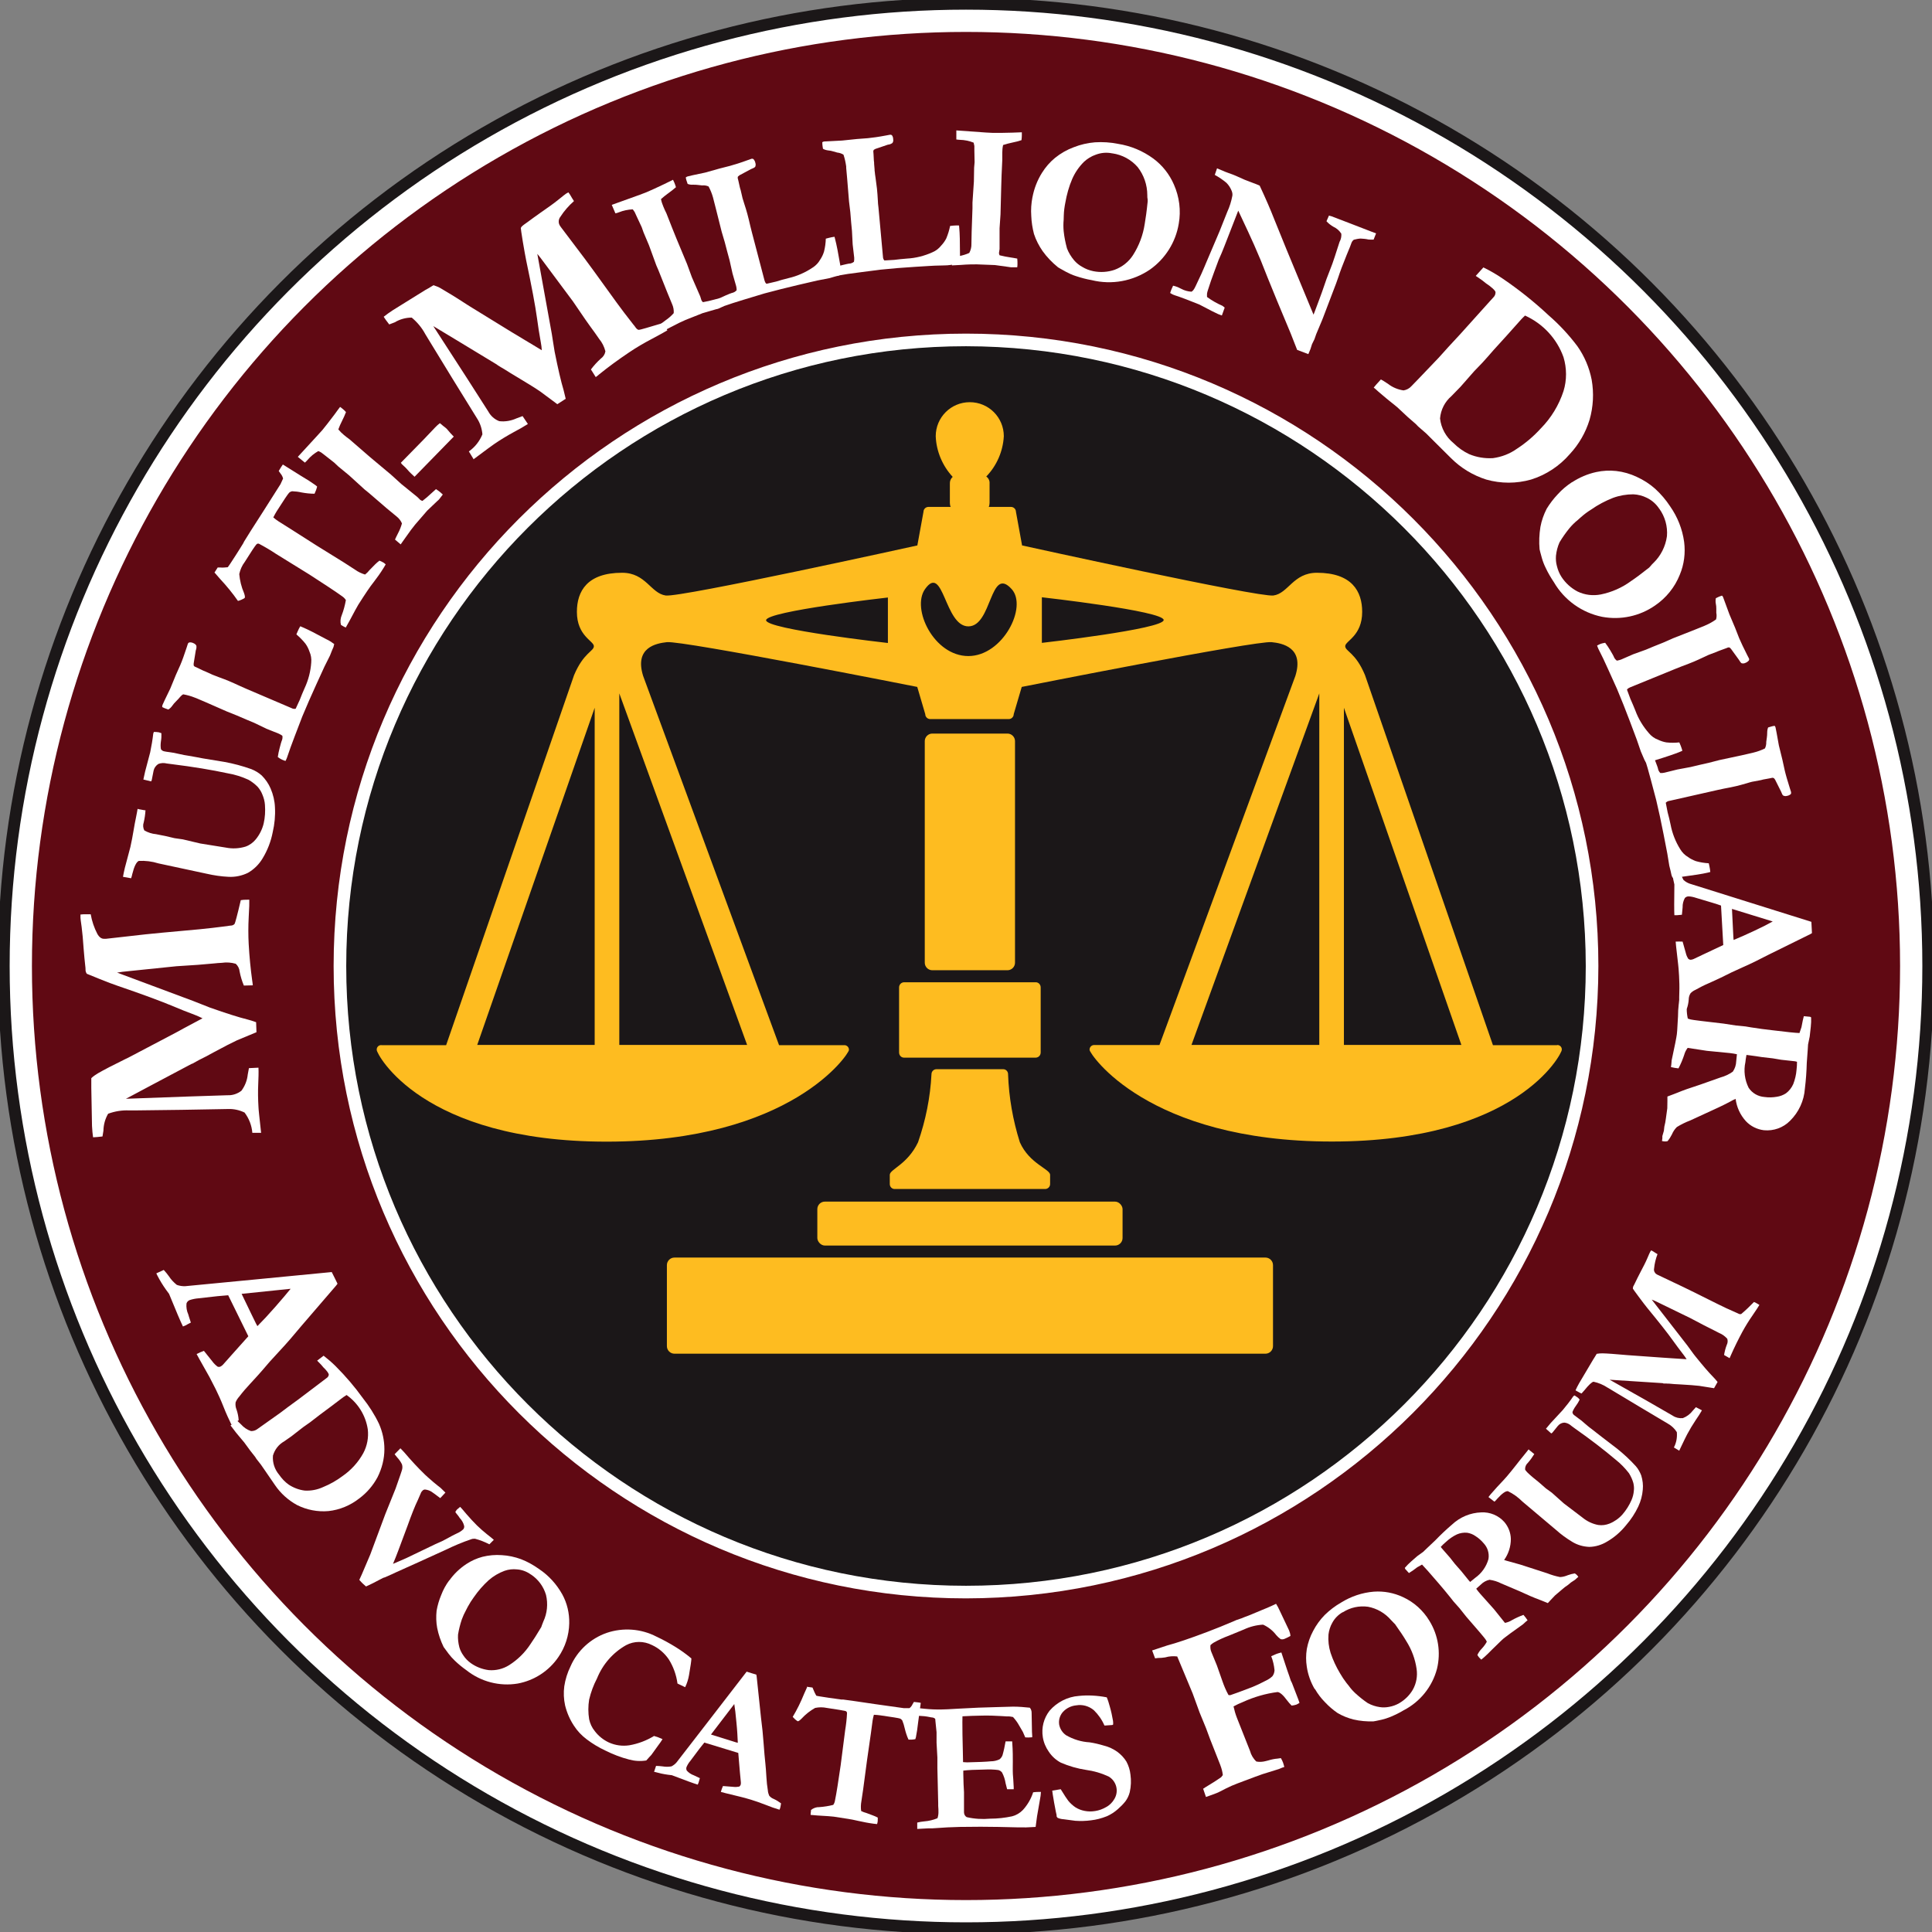 <?xml version="1.0" encoding="UTF-8"?>
<svg id="Layer_1" data-name="Layer 1" xmlns="http://www.w3.org/2000/svg" width="164" height="164" xmlns:xlink="http://www.w3.org/1999/xlink" viewBox="0 0 164 164">
  <rect x="0" y="0" width="164" height="164" fill="#808080" stroke="none"/>
  <defs>
    <clipPath id="clippath">
      <rect width="164" height="164" fill="none"/>
    </clipPath>
  </defs>
  <g clip-path="url(#clippath)">
    <g id="Group_1490-2" data-name="Group 1490-2">
      <path id="Path_862" data-name="Path 862" d="M163.68,82c0,45.11-36.57,81.68-81.68,81.68S.32,127.11.32,82,36.89.32,82,.32c45.11,0,81.68,36.57,81.68,81.68h0" fill="#fff"/>
      <circle id="Ellipse_57" data-name="Ellipse 57" cx="82" cy="82" r="81.68" fill="none" stroke="#1b1718"/>
      <path id="Path_863" data-name="Path 863" d="M160.79,82c0,43.51-35.27,78.79-78.79,78.79-43.51,0-78.79-35.27-78.79-78.79S38.49,3.21,82,3.21c0,0,0,0,0,0,43.51,0,78.79,35.27,78.79,78.79" fill="#600913"/>
      <circle id="Ellipse_58" data-name="Ellipse 58" cx="82" cy="82" r="78.79" fill="none" stroke="#600913" stroke-miterlimit="4" stroke-width="1"/>
      <path id="Path_864" data-name="Path 864" d="M135.14,82c0,29.35-23.79,53.14-53.14,53.14s-53.14-23.79-53.14-53.14c0-29.35,23.79-53.14,53.14-53.14h0c29.35,0,53.14,23.79,53.14,53.14" fill="#1b1718"/>
      <path id="Path_865" data-name="Path 865" d="M82,135.68c-29.64,0-53.68-24.03-53.68-53.68s24.03-53.68,53.68-53.68,53.68,24.03,53.68,53.68c-.03,29.63-24.05,53.64-53.68,53.68M82,29.39c-29.05,0-52.61,23.55-52.61,52.61s23.55,52.61,52.61,52.61,52.61-23.55,52.61-52.61h0c-.03-29.04-23.57-52.57-52.61-52.61" fill="#fff"/>
      <path id="Rectangle_952" data-name="Rectangle 952" d="M57.25,106.75h50.17c.35,0,.64.29.64.64v6.88c0,.35-.29.64-.64.64h-50.17c-.35,0-.64-.29-.64-.64h0v-6.88c0-.35.29-.64.64-.64Z" fill="#febc20"/>
      <rect id="Rectangle_953" data-name="Rectangle 953" x="69.38" y="102" width="25.91" height="3.73" rx=".64" ry=".64" fill="#febc20"/>
      <path id="Path_866" data-name="Path 866" d="M86.57,96.96c-.59-1.87-.93-3.81-1-5.78,0-.23-.18-.42-.41-.42h-5.67c-.23,0-.42.19-.42.42-.1,1.97-.49,3.91-1.14,5.78-.9,1.9-2.4,2.29-2.4,2.77v.78c0,.23.18.42.41.42h12.78c.23,0,.42-.19.42-.42h0v-.78c0-.5-1.76-.94-2.57-2.77" fill="#febc20"/>
      <path id="Path_867" data-name="Path 867" d="M88.34,89.34c0,.24-.18.43-.42.44h-11.18c-.24,0-.42-.2-.42-.44,0,0,0,0,0,0v-5.52c0-.24.18-.43.42-.44h11.18c.24,0,.42.2.42.44h0s0,5.52,0,5.52Z" fill="#febc20" fill-rule="evenodd"/>
      <path id="Rectangle_954" data-name="Rectangle 954" d="M79.14,62.27h6.38c.35,0,.64.29.64.64h0v18.81c0,.35-.29.64-.64.64h-6.38c-.35,0-.64-.29-.64-.64h0v-18.81c0-.35.29-.64.64-.64Z" fill="#febc20"/>
      <path id="Path_868" data-name="Path 868" d="M132.2,88.72h-5.47l-10.86-31.41c-.8-1.93-1.68-2.02-1.68-2.46s1.44-.86,1.44-2.91c0-1.74-.87-3.32-3.84-3.32-2.02,0-2.43,1.76-3.7,1.93s-21.33-4.25-21.33-4.25l-.52-2.85c0-.23-.19-.42-.42-.42h-1.89c.05-.11.07-.23.07-.34v-1.65c.02-.23-.09-.46-.28-.59.89-.92,1.42-2.14,1.49-3.42,0-1.6-1.29-2.89-2.89-2.89s-2.89,1.29-2.89,2.89c.05,1.28.57,2.51,1.44,3.45-.16.14-.25.35-.24.56v1.65c0,.12.02.23.07.34h-1.89c-.23,0-.42.19-.42.42h0l-.52,2.85s-20.09,4.43-21.36,4.25-1.68-1.93-3.7-1.93c-2.97,0-3.84,1.57-3.84,3.32,0,2.05,1.44,2.47,1.44,2.91s-.87.54-1.68,2.46l-10.86,31.41h-5.47c-.2-.03-.39.11-.42.32,0,.03,0,.07,0,.1,0,.32,3.79,7.77,19.51,7.77s20.57-7.47,20.57-7.77c.02-.21-.13-.39-.34-.42-.03,0-.05,0-.08,0h-5.51l-11.54-31.35c-.75-2.41,1.11-2.76,2.02-2.86,1.37-.14,21.25,3.8,21.25,3.8l.68,2.31c0,.23.19.42.42.42h6.67c.23,0,.42-.19.42-.42h0l.68-2.31s19.85-3.94,21.21-3.8c.91.09,2.77.45,2.02,2.86l-11.54,31.34h-5.51c-.21-.02-.39.13-.42.34,0,.03,0,.05,0,.08,0,.3,4.84,7.77,20.57,7.77s19.51-7.45,19.51-7.77c.03-.2-.11-.39-.32-.42-.03,0-.07,0-.1,0M50.48,88.7h-9.97l9.97-28.62v28.62ZM63.42,88.7h-10.85v-29.84l10.85,29.84ZM75.36,54.58s-10.33-1.16-10.33-1.93,10.34-1.93,10.34-1.93v3.87ZM82.2,55.69c-2.93,0-4.85-4.02-3.68-5.68,1.58-2.24,1.65,3.16,3.68,3.16s1.82-5.22,3.68-3.16c1.36,1.51-.75,5.68-3.68,5.68M88.44,54.57v-3.87s10.34,1.16,10.34,1.93-10.34,1.94-10.34,1.94M111.99,88.7h-10.85l10.85-29.84v29.84ZM114.08,88.7v-28.62l9.97,28.62h-9.97Z" fill="#febc20"/>
      <path id="Path_869" data-name="Path 869" d="M22.17,96.16h-.75c-.05-.62-.28-1.22-.66-1.72-.43-.21-.92-.32-1.4-.3l-3.94.07-4.01.05h-.44c-.61-.03-1.22.07-1.79.28-.26.44-.39.94-.4,1.44-.03.21-.06.37-.08.49-.18.02-.34.04-.46.05l-.34.02c-.04-.27-.07-.59-.09-.96l-.06-3.24c0-.07,0-.18,0-.31v-.51c.17-.16.36-.29.56-.41.52-.3,1.29-.7,2.31-1.2l.29-.14,3.65-1.92.38-.2.73-.4.77-.41.75-.4c-.2-.1-.4-.19-.6-.27-.69-.26-1.33-.51-1.91-.76-1.03-.43-2.59-1.01-4.7-1.73-.34-.11-.85-.31-1.53-.58-.68-.27-1.04-.42-1.08-.44-.08-.11-.12-.25-.11-.39,0-.07-.01-.19-.03-.34-.04-.38-.09-.84-.13-1.38-.05-.77-.11-1.39-.17-1.86-.07-.47-.1-.73-.1-.79,0-.09,0-.18,0-.27.1-.01.18-.02.24-.02h.33c.07,0,.17,0,.3,0,.1.58.29,1.14.56,1.66.16.29.36.43.58.42h.16s3.37-.38,3.37-.38c.31-.04,1.84-.18,4.59-.43.62-.06,1.4-.15,2.34-.27.09-.02.18-.03.27-.04.13,0,.25-.04.34-.14.05-.07.23-.74.53-2.02.12-.01.2-.02.26-.03.16,0,.31-.01.46-.01.01.2,0,.7-.05,1.51-.04.75-.04,1.51,0,2.26.06,1.07.16,2.1.3,3.11.02.13.04.26.05.39l-.76.02c-.16-.38-.28-.78-.36-1.19-.02-.25-.14-.49-.33-.66-.38-.11-.78-.14-1.18-.08-.24.01-.46.03-.64.05-.77.08-1.84.16-3.22.24l-3.89.4c-.55.05-.93.1-1.14.14l6.46,2.41c.15.06.37.15.66.26.37.15.62.25.76.3,1.39.49,2.46.83,3.19,1.01.19.05.43.12.73.23l.03.85-1.66.69c-.43.2-1.09.54-1.96,1.01-.51.28-.92.5-1.24.65-.13.07-.23.13-.29.16l-.27.15s-.07.02-.11.04l-3.45,1.83-2.1,1.12,5.23-.19,3.39-.11c.43.02.84-.12,1.18-.38.3-.4.49-.88.54-1.38l.1-.54.81-.04c.02.43,0,.89-.02,1.38-.03.65-.02,1.3.02,1.95,0,.17.08.89.22,2.17" fill="#fff"/>
      <path id="Path_870" data-name="Path 870" d="M11.12,74.55l-.68-.12c.02-.1.04-.21.06-.32.06-.29.13-.59.22-.9.2-.75.32-1.19.35-1.32.1-.46.19-.91.26-1.35s.15-.84.22-1.18c.07-.34.11-.58.13-.7l.1.03.5.09h.07c-.02.35-.07.69-.15,1.03-.08.22-.06.47.05.68.31.18.65.29,1,.32.18.04.33.07.45.09l.31.06.81.19.7.1,1.48.35,2.18.35c.55.11,1.11.08,1.65-.08.35-.12.65-.34.88-.62.32-.39.55-.85.67-1.34.12-.52.15-1.05.11-1.59-.02-.3-.1-.6-.22-.88-.09-.23-.22-.44-.38-.63-.23-.24-.5-.45-.8-.62-.55-.25-1.13-.44-1.73-.54-1.39-.3-2.97-.56-4.74-.78l-.46-.06c-.24-.06-.49-.05-.72.04-.2.13-.35.33-.4.56l-.16.81-.05.11-.66-.16.15-.68.43-1.63c.11-.53.2-1.06.26-1.59l.05-.14c.14,0,.27.01.41.03.08.02.15.05.23.08.01.23,0,.46-.04.69-.03.22-.04.44,0,.66.06.1.17.17.29.19.1.02.26.05.45.07.25.03.51.08.75.14.2.04.36.08.47.1s.23.04.36.06c.42.07.84.15,1.26.23l1.77.29c.79.14,1.57.35,2.33.62.32.13.61.3.87.53.32.32.58.69.76,1.11.22.51.35,1.06.37,1.61.04.71-.03,1.41-.19,2.1-.15.78-.44,1.53-.85,2.21-.3.51-.73.94-1.25,1.24-.51.25-1.08.37-1.65.34-.62-.03-1.24-.12-1.85-.26l-4.1-.88c-.54-.17-1.11-.24-1.67-.21-.2.09-.39.46-.55,1.11-.02.12-.06.24-.1.36" fill="#fff"/>
      <path id="Path_871" data-name="Path 871" d="M23.58,64.26c.04-.26.09-.52.16-.77.08-.32.14-.51.16-.57.07-.14.1-.31.07-.46-.09-.07-.19-.13-.3-.18l-1.05-.42-1.04-.5-.67-.28-.79-.34-.85-.34-1.8-.79-.82-.35-.11-.04c-.32-.13-.65-.22-.98-.28-.07.01-.21.14-.41.38l-.25.26c-.1.1-.19.2-.27.32-.09.13-.2.24-.34.33-.15-.05-.26-.09-.33-.12-.04-.02-.11-.05-.19-.09,0-.06,0-.12.02-.17.05-.13.27-.59.66-1.39l.48-1.17.38-.85c.16-.37.33-.86.53-1.46.06-.18.09-.28.1-.31.02-.07.07-.12.14-.14.12-.01.24.01.35.07.1.04.19.11.24.21.02.14,0,.27-.05.4l-.18,1.11s0,.09,0,.17c.02.03.05.06.08.09l.22.1.5.24.15.06.09.04s.17.08.44.2c.07.03.14.07.21.09.09.04.23.09.44.17.33.12.62.23.86.33.28.12.6.26.96.43.13.06.31.14.52.23l3.84,1.64c.11.06.23.08.35.05l.35-.76.19-.48.22-.51c.32-.69.51-1.42.56-2.18.03-.31-.02-.63-.15-.92-.08-.24-.19-.46-.34-.67-.23-.29-.49-.55-.77-.79l.11-.26c.06-.15.14-.29.22-.43l.23.1c.39.16,1.05.5,1.98,1,.24.11.46.25.67.41-.02.08-.04.17-.06.25l-.13.3-.17.43s-.18.36-.47.94c-.05.11-.28.61-.7,1.53s-.81,1.81-1.18,2.7l-.64,1.67c-.25.65-.47,1.26-.66,1.83l-.05.12s-.04.08-.07.15c-.06-.01-.11-.03-.16-.05-.17-.06-.33-.15-.47-.26" fill="#fff"/>
      <path id="Path_872" data-name="Path 872" d="M18.19,48.63l.29-.46h.17c.23.02.45.01.68-.02.06-.06.28-.39.67-1,.24-.38.46-.72.64-1.02l.08-.16.56-.9,1.07-1.67,1.46-2.3.22-.48c-.04-.16-.12-.31-.23-.44l-.14-.2.2-.33s.08-.12.15-.22c.34.21.86.54,1.55.97l.67.41.37.25c.11.07.22.15.32.24-.05.21-.13.42-.22.61-.37,0-.74-.04-1.11-.11-.26-.06-.52-.09-.79-.1-.1.02-.19.06-.26.13-.1.1-.45.62-1.04,1.55-.09.14-.19.32-.3.54.14.12.29.24.45.34l1,.63,2.18,1.39,2.37,1.47.96.62c.25.18.53.31.83.4.14-.11.27-.24.38-.38.03-.04.19-.2.47-.48.12-.12.24-.22.37-.32.19.09.31.14.35.17.06.04.12.09.18.15-.07.11-.12.2-.16.27-.27.44-.57.86-.88,1.26-.27.33-.7.97-1.29,1.9-.09.15-.34.6-.74,1.36-.16.29-.27.48-.32.57-.08-.04-.14-.07-.18-.09l-.17-.1-.06-.04c-.07-.27-.04-.56.07-.82.16-.41.27-.84.35-1.28-.08-.13-.19-.24-.31-.32-.57-.41-1.51-1.03-2.8-1.86l-2.83-1.75c-.46-.31-.94-.59-1.43-.85-.04-.02-.09-.02-.13-.01-.04.01-.08.04-.11.08-.12.14-.45.63-.98,1.48-.23.3-.38.65-.46,1.02.05.55.18,1.09.4,1.6.08.22.1.37.06.43-.17.11-.37.2-.57.25-.46-.66-.97-1.28-1.52-1.87-.23-.26-.39-.44-.46-.53" fill="#fff"/>
      <path id="Path_873" data-name="Path 873" d="M34.01,46.21l-.48-.41c.05-.11.13-.29.26-.54.14-.26.25-.54.33-.83-.1-.24-.27-.45-.48-.61l-.8-.66-1.52-1.31-.37-.3c-.86-.79-1.3-1.19-1.33-1.21l-.9-.74-.35-.33-.79-.62-.3-.23c-.08-.05-.17-.1-.26-.13-.35.2-.66.45-.92.76-.07.08-.14.15-.22.22l-.6-.49,1.7-1.85c.21-.23.34-.37.39-.43.22-.27.56-.7,1.02-1.31.25-.35.41-.56.48-.65.09.07.16.12.22.17.08.06.17.15.28.27-.09.23-.2.49-.34.76-.12.23-.22.47-.31.71.14.17.3.33.47.47.16.13.32.26.49.38.75.65,1.32,1.15,1.73,1.5l1.78,1.49.87.79,1.37,1.11.24.24c.06.04.12.07.19.09.26-.2.51-.41.75-.64.04-.04.17-.16.4-.36.12.08.24.16.36.26.05.04.12.11.22.2-.04.04-.07.09-.11.14-.11.15-.18.24-.2.26-.05.06-.11.11-.17.16-.06.06-.34.33-.85.81l-1.02,1.18c-.2.24-.47.6-.81,1.09-.22.32-.37.52-.44.62" fill="#fff"/>
      <path id="Path_874" data-name="Path 874" d="M34.03,39.28l1.94-1.98.97-1.02c.12-.13.26-.25.4-.36.21.18.37.31.48.39l.11.1.3.35c.05.05.11.12.18.19l.11.11-3.33,3.41c-.12-.12-.22-.2-.28-.26-.11-.1-.22-.22-.34-.36-.06-.07-.11-.12-.14-.15l-.32-.3-.09-.13Z" fill="#fff"/>
      <path id="Path_875" data-name="Path 875" d="M40.19,38.96l-.39-.64c.51-.36.91-.86,1.15-1.45-.04-.48-.19-.95-.46-1.36l-2.07-3.35-2.09-3.42c-.12-.21-.2-.34-.23-.38-.29-.54-.68-1.01-1.15-1.4-.51,0-1.01.14-1.44.4-.2.08-.35.14-.47.18-.11-.15-.21-.27-.28-.37l-.19-.28c.21-.17.47-.36.78-.56l2.75-1.71c.06-.03.15-.09.27-.15l.43-.26c.22.07.44.16.64.28.52.3,1.26.75,2.21,1.37l.27.17,3.51,2.16.37.22.71.43.75.45.73.44c-.01-.22-.04-.44-.08-.65-.13-.73-.24-1.4-.32-2.03-.15-1.1-.46-2.74-.92-4.92-.07-.35-.17-.89-.29-1.61s-.17-1.11-.17-1.16c.02-.09.12-.18.28-.3.06-.04.15-.11.28-.2.31-.23.68-.5,1.12-.81.64-.44,1.14-.8,1.51-1.1.37-.3.57-.46.62-.49.07-.05.15-.09.23-.13.06.08.11.15.14.2l.17.29c.04.06.09.14.16.25-.44.39-.83.83-1.15,1.33-.16.2-.19.48-.07.71l.09.14,2.04,2.7c.19.25,1.1,1.49,2.71,3.73.36.5.84,1.13,1.43,1.88.06.07.12.14.17.22.1.14.2.22.29.22s.75-.19,2.01-.57c.07.09.12.17.16.22.09.13.17.26.25.39-.17.11-.61.35-1.32.73-.67.35-1.32.73-1.94,1.15-.89.6-1.73,1.21-2.52,1.85-.1.09-.2.17-.3.24l-.41-.65c.25-.33.53-.64.84-.92.21-.15.35-.37.39-.62-.1-.39-.28-.75-.53-1.05-.14-.2-.26-.38-.37-.53-.46-.62-1.08-1.5-1.85-2.65l-2.33-3.13c-.33-.45-.56-.75-.7-.91l1.23,6.79c.03.16.06.39.11.7.06.39.1.66.13.81.29,1.45.54,2.53.76,3.26.05.19.11.43.18.74l-.71.46-1.44-1.07c-.39-.27-1.02-.66-1.87-1.17-.5-.3-.9-.54-1.19-.73-.13-.07-.22-.13-.29-.17l-.26-.16s-.06-.05-.09-.07l-3.35-2.03-2.04-1.23,2.84,4.39,1.83,2.86c.2.37.53.67.93.82.5.06,1.01-.03,1.47-.24l.51-.19.45.67c-.36.23-.76.46-1.2.69-.57.31-1.13.65-1.67,1.02-.14.09-.73.53-1.75,1.29" fill="#fff"/>
      <path id="Path_876" data-name="Path 876" d="M56.27,28.13l-.24-.59c.1-.08.26-.2.48-.36.25-.17.48-.37.68-.6.02-.26-.03-.53-.14-.77l-.4-.97-.75-1.88-.19-.44c-.4-1.1-.61-1.67-.62-1.7l-.46-1.09-.16-.45-.43-.92-.16-.35c-.05-.08-.1-.16-.17-.24-.4.02-.8.1-1.17.25-.1.04-.2.07-.3.09l-.31-.72,2.39-.86c.29-.11.48-.18.55-.21.32-.13.83-.37,1.53-.7.39-.19.63-.31.73-.36.05.1.09.19.12.26.04.09.08.22.13.37-.19.17-.41.34-.66.52-.21.15-.42.32-.61.49.04.22.11.43.2.64.08.19.16.38.26.57.36.93.65,1.65.85,2.14l.9,2.16.41,1.12.71,1.63.1.32c.03.06.07.12.13.17.33-.06.65-.13.97-.22.05-.01.23-.06.52-.14.07.13.14.26.2.4.03.06.06.15.11.28-.06.02-.11.05-.16.08-.17.08-.27.13-.3.14-.07.03-.15.05-.22.06-.08.02-.46.13-1.14.33l-1.46.58c-.29.12-.7.32-1.23.6-.35.18-.57.3-.68.35" fill="#fff"/>
      <path id="Path_877" data-name="Path 877" d="M60.87,25.44c.23-.13.46-.25.7-.35.31-.13.49-.21.55-.22.16-.03.3-.11.41-.23,0-.12-.01-.24-.04-.35l-.31-1.08-.25-1.12-.19-.7-.22-.84-.26-.88-.48-1.91-.22-.86-.03-.12c-.09-.33-.22-.65-.38-.95-.17-.08-.36-.11-.55-.09l-.36-.04c-.14-.02-.28-.02-.41-.02-.16.01-.32-.01-.46-.07-.05-.14-.09-.26-.11-.33-.01-.05-.03-.11-.05-.21.04-.04.09-.07.15-.09.13-.04.63-.15,1.5-.33l1.21-.34.9-.23c.39-.11.89-.26,1.48-.48.18-.07.28-.1.31-.11.07-.03.14-.02.2.02.08.09.14.2.16.32.04.1.03.22-.01.32-.02.05-.14.12-.35.2l-.99.53s-.07.06-.13.11c-.01.04-.02.08-.02.12l.06.24.12.54.04.15.03.09s.04.19.11.47c.02.08.03.15.05.22.03.09.07.24.14.45.11.33.2.63.27.89.08.29.16.63.25,1.02.03.14.08.33.14.56l1.06,4.04c.05.17.1.27.18.31l.82-.19.5-.15.54-.14c.74-.17,1.44-.48,2.06-.9.27-.17.48-.4.64-.68.14-.21.25-.44.32-.68.09-.36.14-.72.15-1.09l.27-.07c.15-.04.31-.07.47-.09l.06.24c.11.41.25,1.13.43,2.18.06.26.08.52.08.78-.08.04-.16.07-.24.1l-.31.08-.44.13c-.05.01-.39.08-1.03.2-.11.03-.66.15-1.64.38-.98.23-1.93.47-2.86.72l-1.72.52c-.67.2-1.28.4-1.85.6l-.13.03s-.09.02-.16.03c-.02-.05-.04-.1-.06-.16-.06-.17-.08-.35-.08-.53" fill="#fff"/>
      <path id="Path_878" data-name="Path 878" d="M70.72,22.74c.25-.09.5-.17.75-.23.32-.08.52-.12.58-.13.16,0,.32-.06.44-.16.02-.12.03-.24.02-.35l-.13-1.12-.06-1.15-.07-.73-.07-.86-.11-.91-.16-1.96-.08-.89v-.12c-.05-.34-.12-.68-.23-1-.16-.1-.34-.16-.53-.18l-.35-.1c-.13-.04-.27-.07-.41-.08-.16-.02-.31-.06-.45-.14-.03-.15-.04-.27-.05-.35,0-.05,0-.12-.01-.21.05-.03.1-.05.16-.06.14-.01.65-.04,1.53-.08l1.25-.13.93-.07c.4-.04.91-.11,1.54-.23.18-.03.29-.05.32-.06.07-.01.14,0,.19.05.07.1.1.22.1.34.02.11,0,.22-.07.31-.11.08-.24.13-.38.14l-1.06.36s-.07.04-.14.08c-.02.04-.03.07-.04.11l.02.25.03.56.02.16v.1s.02.19.04.48c0,.08,0,.15.02.23,0,.09.03.25.06.47.05.35.09.65.12.92.03.3.06.65.08,1.05,0,.15.02.34.05.57l.38,4.16c0,.12.04.24.12.33l.84-.05.52-.06.55-.05c.76-.04,1.5-.23,2.18-.54.29-.12.54-.32.74-.57.17-.18.32-.39.43-.61.14-.34.25-.69.32-1.05l.28-.03c.16-.01.32-.02.48-.01l.02.24c.04.42.06,1.16.06,2.22.01.26,0,.52-.05.78-.08.03-.17.05-.25.06l-.32.03-.45.05c-.05,0-.4.02-1.05.03-.12,0-.68.04-1.68.1-1,.06-1.98.14-2.94.24l-1.78.23c-.69.08-1.33.18-1.93.29h-.13s-.09.02-.17.02c-.02-.05-.03-.11-.03-.17-.03-.18-.02-.36,0-.54" fill="#fff"/>
      <path id="Path_879" data-name="Path 879" d="M80.82,22.5l.02-.63c.12-.03.31-.08.58-.13.29-.06.58-.14.86-.27.12-.23.19-.49.18-.75l.02-1.04.07-2v-.48c.08-1.16.12-1.76.12-1.79l.02-1.17.04-.47-.02-1v-.38c-.02-.1-.04-.19-.06-.28-.37-.15-.76-.23-1.16-.24-.1,0-.21-.02-.31-.03v-.77l2.51.18c.31.02.5.03.58.03.35.01.9,0,1.66-.02.43-.02.7-.03.81-.03,0,.11,0,.2,0,.28,0,.1-.01.23-.03.39-.24.08-.51.15-.81.21-.25.05-.5.12-.75.2-.05.22-.07.44-.07.66,0,.21,0,.41,0,.62-.05.99-.08,1.75-.09,2.29l-.06,2.32-.08,1.18v1.76s-.05.33-.05.33c0,.07.02.14.05.2.32.08.64.14.97.19.05,0,.23.04.53.09.02.15.02.29.02.44,0,.07,0,.17-.02.3-.06,0-.12,0-.18,0-.19,0-.3,0-.32,0-.08,0-.15-.02-.23-.03-.08-.01-.47-.07-1.16-.16l-1.55-.06c-.31,0-.76,0-1.36.05-.39.02-.64.04-.76.04" fill="#fff"/>
      <path id="Path_880" data-name="Path 880" d="M87.64,16.75c.14-.74.41-1.44.81-2.08.3-.48.67-.91,1.11-1.27.47-.38,1.01-.69,1.58-.9.58-.23,1.19-.37,1.81-.42.65-.04,1.31,0,1.95.13,1.09.17,2.11.6,3,1.25.77.57,1.37,1.33,1.75,2.21.46,1.04.61,2.2.41,3.32-.26,1.57-1.14,2.97-2.44,3.89-1.45.99-3.25,1.32-4.95.9-.46-.08-.91-.2-1.36-.35-.28-.09-.55-.21-.81-.35-.41-.23-.64-.35-.69-.39-.49-.4-.94-.86-1.31-1.38-.31-.45-.56-.93-.73-1.45-.13-.5-.21-1.01-.23-1.53-.04-.53,0-1.07.1-1.59M94.42,13.02c-.47-.1-.95-.06-1.4.11-.38.13-.72.34-1.01.61-.42.42-.75.9-.99,1.44-.28.65-.47,1.34-.59,2.03-.07.35-.12.71-.13,1.08,0,.07,0,.19-.01.36-.03.32-.03.65,0,.97.05.49.15.98.28,1.46.14.37.35.71.61,1.02.19.22.42.41.68.55.29.18.61.3.95.37.6.12,1.23.08,1.81-.12.64-.24,1.19-.67,1.56-1.25.51-.8.85-1.7.99-2.64.08-.46.17-1.09.25-1.9v-.17c-.03-.12-.03-.25-.03-.37,0-.87-.29-1.71-.82-2.39-.55-.63-1.31-1.04-2.13-1.16" fill="#fff"/>
      <path id="Path_881" data-name="Path 881" d="M103.11,14.87l.2-.58.69.29.24.09c.33.12.56.2.68.26.07.03.25.11.56.25.07.03.13.06.18.08s.22.09.52.2.46.17.5.19c.06.02.14.06.25.11.52,1.11.92,2.04,1.22,2.81s1.41,3.48,3.35,8.14l.08-.2.36-.96c.21-.56.37-1.01.48-1.34.11-.33.25-.73.43-1.17.18-.45.33-.86.45-1.24.23-.73.37-1.16.41-1.27.12-.21.17-.45.15-.69-.16-.26-.39-.46-.67-.59-.22-.13-.42-.28-.59-.47l.21-.48.22.06,1.62.62,1.81.7c.12.04.24.09.35.13l-.21.53c-.15.01-.3,0-.44-.01-.22-.05-.45-.07-.67-.08-.19.01-.38.05-.57.1-.09.07-.16.16-.2.27-.01.03-.06.15-.13.35-.04.1-.13.33-.28.68-.32.79-.56,1.42-.71,1.89-.05.15-.11.32-.18.51l-1.1,2.89c-.08.2-.13.34-.17.42l-.42,1-.15.43-.21.43c-.07.23-.12.37-.13.41l-.18.43-.95-.36-.55-1.4-1.16-2.78-.8-1.96-.58-1.46c-.39-.93-.75-1.75-1.09-2.47l-.82-1.75-1.18,3.03c-.07.19-.15.38-.23.57l-.25.57-.4,1.08c-.17.45-.34.94-.51,1.48-.04.1-.06.21-.08.31,0,.1-.01.19,0,.29.41.3.85.55,1.31.75.04.03.11.08.19.15l-.24.67-.32-.12c-.17-.07-.7-.34-1.59-.81-.87-.35-1.45-.57-1.74-.67-.3-.1-.46-.15-.49-.17-.09-.04-.17-.09-.25-.14.04-.13.08-.24.12-.33.02-.06.07-.16.13-.29.13.03.26.07.39.12.03.01.13.06.31.15.26.14.55.22.85.24.11-.03.24-.2.37-.49.4-.84.64-1.36.71-1.55l.19-.45,1.12-2.63.66-1.66c.2-.43.34-.89.43-1.36.02-.14,0-.27-.05-.4-.1-.26-.25-.5-.45-.7-.31-.26-.65-.49-1-.68" fill="#fff"/>
      <path id="Path_882" data-name="Path 882" d="M117.22,32.21c.1.05.3.17.6.37.38.3.84.49,1.32.56.26-.04.5-.17.67-.36.07-.06.84-.87,2.33-2.43l.81-.9,1-1.08,2.52-2.8.3-.33c.12-.11.18-.27.18-.43,0-.07-.09-.19-.27-.35-.17-.15-.34-.28-.53-.4-.22-.19-.46-.36-.7-.52l-.18-.12.65-.72c.57.28,1.13.6,1.65.96,1.37.93,2.67,1.97,3.88,3.1.91.79,1.73,1.67,2.45,2.63.6.85,1.01,1.82,1.21,2.84.2,1.14.14,2.3-.18,3.41-.33,1.08-.9,2.07-1.67,2.9-.88,1.02-2.02,1.77-3.3,2.17-1.24.35-2.55.35-3.79,0-1.14-.36-2.18-.99-3.03-1.85l-1.61-1.6-.47-.47-.68-.59-.18-.19-.7-.61-.9-.84s-.33-.27-.88-.71c-.18-.15-.42-.35-.71-.6-.17-.16-.31-.28-.4-.35.1-.13.29-.35.59-.67M129.47,26.77c-.16.16-.28.27-.34.34l-1.25,1.4-1.1,1.21c-.35.4-.65.75-.92,1.04l-.73.76-1.16,1.32-.76.78c-.56.48-.91,1.16-.97,1.9.09.82.5,1.57,1.14,2.09.39.39.84.71,1.33.94.64.27,1.33.38,2.02.34.74-.1,1.44-.37,2.04-.8.74-.48,1.42-1.06,2.02-1.72.88-.89,1.54-1.98,1.93-3.17.29-.94.28-1.95,0-2.88-.56-1.57-1.74-2.84-3.26-3.53" fill="#fff"/>
      <path id="Path_883" data-name="Path 883" d="M133.44,40.94c.63-.41,1.32-.71,2.06-.87.55-.12,1.12-.15,1.69-.09.61.07,1.2.24,1.75.5.57.26,1.1.6,1.56,1.01.48.44.91.94,1.27,1.49.63.9,1.04,1.93,1.19,3.02.12.95,0,1.91-.37,2.79-.42,1.06-1.16,1.97-2.1,2.61-1.31.91-2.92,1.25-4.49.96-1.72-.35-3.21-1.42-4.09-2.93-.26-.39-.5-.79-.7-1.22-.13-.26-.24-.54-.32-.82-.13-.45-.19-.71-.2-.76-.06-.63-.03-1.27.07-1.9.1-.54.28-1.05.53-1.54.27-.44.58-.85.94-1.23.36-.4.77-.74,1.21-1.03M140.85,43.19c-.26-.4-.62-.72-1.05-.93-.36-.18-.75-.28-1.15-.3-.59,0-1.17.1-1.72.3-.66.26-1.29.59-1.87,1-.31.19-.6.41-.87.65-.05.05-.14.13-.27.24-.25.2-.48.43-.69.68-.31.38-.6.79-.85,1.21-.16.36-.26.75-.3,1.14-.02.29,0,.59.08.87.08.33.21.65.4.94.34.51.8.93,1.35,1.22.62.3,1.31.38,1.98.25.93-.19,1.81-.58,2.57-1.14.39-.26.9-.64,1.53-1.14l.12-.13c.08-.1.16-.19.25-.27.62-.6,1.02-1.4,1.14-2.26.07-.83-.16-1.66-.65-2.34" fill="#fff"/>
      <path id="Path_884" data-name="Path 884" d="M136.24,54.54c.16.21.31.43.44.65.17.29.27.46.29.51.05.15.15.29.28.38.12-.02.23-.05.35-.09l1.03-.45,1.08-.39.67-.28.8-.32.84-.37,1.83-.72.82-.33.11-.05c.31-.13.61-.3.89-.5.05-.18.06-.37.02-.56,0-.03,0-.15,0-.36,0-.14-.01-.28-.04-.41-.03-.15-.03-.31,0-.47.14-.07.24-.12.32-.15.04-.02.11-.04.2-.07.05.04.08.08.1.14.05.13.23.61.53,1.44l.49,1.16.34.87c.16.37.38.84.67,1.41.09.17.14.26.15.29.04.06.04.14,0,.2-.08.09-.18.16-.29.2-.1.05-.21.06-.32.03-.05-.02-.13-.12-.25-.32l-.66-.91s-.06-.06-.12-.11c-.04,0-.08,0-.12,0l-.23.09-.52.19-.15.06-.09.04s-.18.07-.45.17c-.07.03-.14.05-.21.08-.09.04-.23.1-.43.2-.32.15-.6.28-.84.38-.28.12-.61.24-.98.38-.14.05-.31.12-.53.21l-3.87,1.58c-.16.07-.26.14-.28.21l.29.78.21.48.21.51c.26.71.66,1.36,1.16,1.93.2.24.46.43.76.54.23.11.47.19.71.23.37.04.73.04,1.1,0l.11.26c.06.15.11.3.15.45l-.23.1c-.39.16-1.09.4-2.1.71-.25.09-.5.15-.76.18-.05-.07-.09-.15-.13-.22l-.13-.3-.18-.42s-.13-.38-.34-.99c-.04-.11-.24-.64-.59-1.57-.35-.94-.72-1.85-1.09-2.74l-.74-1.64c-.28-.63-.56-1.22-.84-1.76l-.05-.12s-.03-.09-.06-.16c.05-.03.1-.06.15-.08.16-.08.34-.13.52-.15" fill="#fff"/>
      <path id="Path_885" data-name="Path 885" d="M140.21,63.94c.12.23.23.47.32.71.12.31.19.5.2.55.02.16.1.31.21.42.12,0,.24,0,.35-.03l1.09-.27,1.13-.21.71-.17.84-.19.89-.23,1.92-.41.87-.2.12-.03c.33-.08.66-.2.96-.35.08-.17.12-.36.11-.55,0-.03.02-.15.05-.36.02-.14.03-.28.03-.41,0-.16.02-.32.08-.46.15-.05.26-.08.34-.1.05-.01.12-.02.21-.04.04.04.07.1.08.15.03.14.13.64.28,1.51l.3,1.22.2.91c.09.39.24.89.43,1.5.06.18.09.28.1.31.02.07.02.14-.02.2-.09.08-.2.13-.32.15-.11.03-.22.02-.32-.03-.05-.03-.11-.14-.19-.35l-.5-1s-.05-.07-.1-.13c-.04-.01-.08-.02-.12-.03l-.24.05-.55.1-.15.04-.09.02s-.19.04-.48.09c-.07.01-.15.03-.22.04-.09.02-.24.06-.46.13-.34.1-.64.18-.89.24-.3.07-.64.14-1.03.21-.15.03-.33.07-.56.12l-4.07.92c-.12.01-.23.07-.32.16l.16.82.13.5.12.54c.14.74.42,1.45.82,2.09.16.27.39.5.66.66.2.15.43.26.67.35.36.1.72.16,1.09.18l.06.27c.03.16.06.31.07.47l-.24.06c-.41.1-1.14.21-2.19.35-.26.05-.52.07-.78.06-.04-.08-.07-.16-.09-.24l-.07-.32-.11-.44c-.01-.05-.07-.4-.17-1.04-.02-.12-.13-.67-.32-1.65-.19-.98-.4-1.95-.62-2.88l-.46-1.74c-.18-.67-.35-1.29-.54-1.87l-.03-.13s-.02-.09-.03-.17c.05-.02.1-.04.16-.06.17-.05.36-.07.54-.06" fill="#fff"/>
      <path id="Path_886" data-name="Path 886" d="M141.84,73.32l.6-.02c.07.19.12.38.17.58.05.28.15.55.29.81.15.14.33.25.53.32l4.75,1.49,5.58,1.75c.01.19.02.38.03.56l.02.4-.15.09-3.53,1.74c-.75.39-1.47.75-2.18,1.06s-1.28.59-1.73.82c-.27.13-.67.32-1.21.56-.38.16-.74.35-1.1.55-.16.07-.3.17-.41.29-.1.16-.15.34-.15.52-.02.27-.07.53-.16.78-.14.03-.28.06-.43.07h-.19c-.03-.43-.04-.91-.02-1.43s0-.99-.02-1.41c-.03-.46-.05-.8-.08-1l-.17-1.49-.04-.43c.2-.01.4-.01.59,0l.27.96c.04.18.11.34.21.5.06.05.13.08.21.08.08,0,.16-.03.24-.06l.84-.4,1.68-.79-.19-3.35c-.29-.11-.99-.32-2.11-.65-.21-.07-.42-.12-.64-.13-.12,0-.24.05-.32.14-.13.24-.2.51-.19.79,0,.05-.03.26-.06.63-.21.02-.36.03-.44.04-.07,0-.13,0-.2,0-.02-.36-.02-1.23,0-2.61l-.08-.36c-.09-.41-.15-.82-.18-1.23v-.16ZM147.02,77.15c.07,1.37.11,2.18.12,2.42l.02.22c.51-.21,1.1-.47,1.78-.79s1.19-.58,1.54-.78l-3.47-1.07Z" fill="#fff"/>
      <path id="Path_887" data-name="Path 887" d="M143.08,84.93c.07.22.11.46.1.7,0,.28.03.55.09.83.08.03.16.06.25.08.08.02.36.06.84.12l1.95.23,1.04.16.82.08.47.08c.63.1,1.23.18,1.78.24,1.21.15,1.99.23,2.33.24l.17-.5c.09-.47.15-.78.2-.93l.53.05.09.05c.01.27,0,.54-.03.81-.02.13-.05.4-.09.81-.09.41-.13.64-.14.68l-.03.47-.08,1.1c-.02.73-.07,1.45-.16,2.17-.07,1.04-.52,2.01-1.26,2.74-.58.59-1.4.88-2.22.8-.58-.07-1.13-.34-1.53-.77-.48-.53-.78-1.18-.87-1.89-.13.05-.29.13-.46.23-.38.2-.7.36-.96.48l-2.43,1.12c-.4.15-.78.34-1.14.56-.18.18-.32.39-.42.63-.1.2-.22.39-.37.57-.09.02-.18.03-.27.02-.05,0-.12-.02-.2-.03l.03-.24v-.18s.13-.45.13-.45l.04-.36c.06-.22.1-.45.13-.68l.12-.87c0-.06.01-.27.01-.62v-.38l.61-.23c.47-.19.81-.32,1.04-.4.6-.19,1.55-.52,2.86-.99.37-.1.73-.27,1.04-.49.18-.26.28-.56.29-.88.01-.12.03-.32.06-.6-.17-.04-.37-.07-.6-.1l-1.95-.19-1.63-.25c-.14.18-.24.39-.3.61-.13.39-.29.77-.48,1.13-.22-.02-.43-.06-.64-.11.02-.11.03-.18.03-.21l.03-.36c.27-1.24.41-1.97.44-2.21.02-.15.03-.26.03-.32l.07-1.21c0-.34.02-.68.06-1.01l.05-.38c.15,0,.24.01.28.02.09.01.18.03.27.06M148.25,89.55c-.05.28-.08.48-.09.61-.16.73-.06,1.5.27,2.17.3.46.8.75,1.35.79.35.05.71.04,1.05-.02.27-.04.54-.14.77-.29.27-.2.48-.47.62-.78.15-.39.25-.8.28-1.21.03-.23.04-.46.04-.69l-.16-.04-1.18-.13-.71-.12-.95-.11c-.27-.04-.61-.1-1.04-.15l-.24-.03Z" fill="#fff"/>
      <path id="Path_888" data-name="Path 888" d="M13.27,108.09l.63-.29c.16.17.3.35.44.54.18.28.41.52.67.73.23.08.47.12.71.11l5.72-.55,6.72-.65.29.58.2.41-.12.16-2.96,3.44c-.62.75-1.23,1.46-1.84,2.11s-1.1,1.2-1.47,1.65c-.22.26-.57.64-1.03,1.14-.32.34-.63.7-.92,1.08-.13.14-.24.31-.31.49-.03.21,0,.43.08.62.1.29.16.59.18.9-.13.1-.28.19-.42.27-.04.02-.11.05-.2.09-.22-.45-.45-.95-.67-1.51s-.45-1.06-.66-1.49c-.24-.48-.42-.82-.53-1.03l-.85-1.51-.24-.44c.21-.11.42-.2.62-.27l.72.9c.12.17.27.31.44.44.08.03.18.03.25-.01.08-.04.16-.1.22-.17l.71-.8,1.43-1.6-1.71-3.48c-.36.02-1.2.1-2.53.26-.25.02-.5.07-.74.15-.13.05-.23.16-.27.29-.03.32.02.63.15.92.01.06.09.29.22.7-.22.11-.37.19-.45.24-.07.03-.14.06-.22.09-.19-.38-.58-1.3-1.18-2.77l-.25-.34c-.28-.39-.53-.8-.75-1.23l-.08-.17ZM20.51,109.83c.69,1.43,1.09,2.27,1.22,2.52l.12.22c.45-.45.96-1,1.53-1.65.57-.65,1-1.16,1.29-1.52l-4.16.43Z" fill="#fff"/>
      <path id="Path_889" data-name="Path 889" d="M20.09,120.57c.06.05.19.16.37.34.23.26.52.46.85.57.19,0,.37-.05.52-.16.05-.03.71-.5,1.96-1.39l.69-.52.85-.62,2.14-1.62.25-.19c.1-.06.17-.16.19-.28,0-.05-.04-.15-.14-.28-.1-.13-.2-.24-.32-.35-.13-.16-.27-.32-.42-.46l-.11-.11.55-.42c.36.28.71.58,1.03.9.84.84,1.61,1.74,2.3,2.7.53.67,1,1.4,1.37,2.18.3.68.46,1.41.46,2.16,0,.82-.21,1.63-.58,2.37-.38.71-.91,1.33-1.56,1.81-.75.59-1.66.97-2.61,1.07-.92.08-1.84-.1-2.66-.51-.75-.41-1.4-.99-1.88-1.7l-.92-1.34-.27-.39-.39-.5-.1-.16-.41-.52-.52-.71s-.19-.23-.52-.62c-.11-.13-.25-.3-.41-.52-.1-.13-.18-.24-.23-.3.09-.08.25-.21.5-.4M29.43,118.41c-.14.09-.23.15-.29.19l-1.07.81-.94.7c-.3.23-.56.44-.79.61l-.61.43-.99.77-.63.44c-.46.26-.79.69-.94,1.2-.05.59.14,1.17.52,1.62.22.32.49.61.81.84.41.27.88.45,1.37.51.53.03,1.06-.07,1.54-.29.59-.24,1.14-.55,1.65-.93.74-.51,1.35-1.18,1.78-1.96.33-.62.46-1.33.38-2.02-.18-1.18-.83-2.23-1.81-2.92" fill="#fff"/>
      <path id="Path_890" data-name="Path 890" d="M33.51,123.43l.48-.49c.19.2.31.32.34.36.55.65,1.13,1.28,1.74,1.87.11.11.35.32.72.64.27.22.47.39.61.49l.41.4c-.26.28-.41.44-.44.47-.42-.32-.67-.5-.75-.55-.16-.1-.35-.16-.54-.18-.08,0-.15.03-.21.09-.04.04-.08.09-.11.13l-.29.67c-.25.51-.54,1.25-.88,2.2l-.78,2.09c-.15.4-.3.78-.45,1.13l1.11-.48,2.5-1.2.54-.24c.07-.04.18-.09.31-.16.43-.24.76-.41.99-.52.19-.08.36-.19.51-.33.07-.08.1-.19.08-.29-.06-.26-.2-.49-.38-.68-.05-.08-.11-.17-.17-.24-.07-.08-.14-.17-.2-.26.04-.07.08-.14.13-.2.09-.08.18-.16.28-.24.07.07.25.27.54.62.29.34.59.66.89.96.27.26.55.51.84.74.25.19.44.35.59.48l-.18.18s-.11.11-.2.2c-.39-.2-.79-.36-1.21-.47-.11-.01-.23,0-.33.04-.74.25-1.45.55-2.15.89l-2.55,1.16c-.24.11-.51.23-.78.35s-.58.26-.91.41c-.07.04-.38.18-.93.42l-.16.05c-.69.37-1.17.61-1.45.73-.16-.14-.25-.23-.29-.26-.07-.07-.17-.17-.28-.3.07-.15.14-.31.21-.46s.31-.72.72-1.69l1.28-3.44.87-2.16c.36-1.02.55-1.57.56-1.65.03-.14.02-.28-.02-.41-.1-.21-.24-.41-.4-.58l-.22-.27Z" fill="#fff"/>
      <path id="Path_891" data-name="Path 891" d="M38.14,134.16c.39-.55.88-1.02,1.44-1.39.42-.28.89-.49,1.38-.62.53-.13,1.08-.18,1.63-.14.56.03,1.11.15,1.63.34.55.21,1.06.5,1.54.84.82.55,1.49,1.29,1.97,2.15.41.75.61,1.6.59,2.46-.02,1.02-.34,2.02-.92,2.86-.8,1.18-2.05,1.99-3.45,2.25-1.55.26-3.14-.16-4.37-1.14-.34-.24-.67-.51-.97-.8-.19-.18-.37-.38-.53-.59-.25-.34-.39-.53-.42-.57-.25-.51-.44-1.06-.55-1.62-.09-.48-.1-.97-.05-1.46.08-.46.21-.9.39-1.33.17-.45.4-.87.69-1.26M45.07,133.66c-.34-.25-.75-.41-1.18-.44-.36-.04-.72,0-1.06.12-.49.18-.95.45-1.35.8-.47.43-.89.91-1.25,1.43-.19.26-.37.54-.52.82-.03.06-.08.15-.15.29-.14.25-.26.52-.36.79-.14.42-.25.85-.32,1.29-.02.36.02.71.11,1.06.07.25.19.49.34.7.17.26.39.48.64.66.45.32.97.52,1.52.59.61.05,1.22-.1,1.74-.43.72-.46,1.33-1.06,1.8-1.78.24-.34.55-.83.92-1.45l.05-.15c.04-.11.08-.21.12-.31.33-.7.41-1.5.23-2.26-.21-.72-.67-1.34-1.3-1.75" fill="#fff"/>
      <path id="Path_892" data-name="Path 892" d="M58.69,140.78c0,.17-.07.64-.2,1.4-.06.36-.17.71-.33,1.04l-.65-.31c-.1-.73-.35-1.44-.75-2.07-.36-.52-.85-.94-1.42-1.2-.69-.35-1.51-.35-2.19.01-1.12.63-1.99,1.63-2.47,2.82-.3.57-.52,1.17-.67,1.8-.09.55-.09,1.12,0,1.67.08.37.24.72.48,1.01.31.41.72.74,1.19.96.55.25,1.15.33,1.75.24.74-.13,1.45-.4,2.09-.79.25.07.49.16.72.27-.11.18-.23.35-.36.52l-.59.82-.17.18-.26.29c-.49.08-.99.05-1.46-.08-.7-.18-1.37-.44-2.01-.76-.56-.26-1.09-.58-1.58-.95-.43-.32-.8-.71-1.09-1.16-.35-.53-.6-1.11-.75-1.72-.12-.54-.14-1.09-.07-1.63.09-.59.27-1.16.53-1.69.58-1.33,1.7-2.36,3.07-2.84,1.39-.47,2.92-.36,4.23.32.56.26,1.1.56,1.62.88.47.29.91.61,1.33.96" fill="#fff"/>
      <path id="Path_893" data-name="Path 893" d="M55.52,150.41l.17-.51c.18,0,.36.02.54.04.25.04.51.05.77,0,.17-.09.32-.2.44-.35l2.73-3.53,3.21-4.16.48.15.34.1.03.16.37,3.51c.1.75.17,1.47.22,2.17.05.69.1,1.26.15,1.71.03.27.06.66.09,1.19.02.37.06.73.12,1.09.01.15.05.3.11.44.1.13.24.23.4.29.22.1.42.23.61.37-.02.13-.04.26-.07.38-.01.04-.03.09-.06.16-.37-.11-.78-.25-1.22-.43-.44-.17-.84-.31-1.2-.42-.4-.12-.69-.2-.87-.24l-1.31-.32-.38-.1c.05-.18.11-.34.18-.5l.89.07c.16.02.32.01.48-.02.06-.03.11-.09.13-.15.02-.07.03-.14.02-.22l-.08-.83-.14-1.66-2.88-.88c-.18.21-.58.73-1.2,1.57-.13.15-.23.32-.31.5-.04.1-.03.22.02.31.16.18.37.32.6.4.04.02.21.1.51.24-.05.18-.09.31-.11.38-.02.06-.04.11-.07.17-.31-.09-1.05-.36-2.2-.8l-.33-.04c-.37-.05-.74-.13-1.09-.23l-.13-.04ZM60.36,147.24c1.17.37,1.87.59,2.08.65l.19.05c-.02-.49-.05-1.08-.12-1.75-.06-.67-.12-1.18-.18-1.54l-1.98,2.59Z" fill="#fff"/>
      <path id="Path_894" data-name="Path 894" d="M68.48,143.18l.49.07.06.14c.07.19.16.37.26.55.07.03.42.08,1.07.18.4.06.76.11,1.07.15h.16l.95.13,1.77.26,2.42.34h.47c.12-.09.21-.21.27-.35l.11-.18.35.04c.05,0,.13.02.23.04-.05.36-.12.9-.22,1.63l-.09.7-.07.4c-.01.12-.04.23-.08.35-.19.04-.39.05-.58.04-.14-.3-.24-.62-.32-.95-.05-.23-.12-.46-.21-.68-.05-.07-.12-.13-.2-.16-.12-.04-.67-.13-1.66-.27-.15-.02-.33-.04-.55-.05-.05.16-.08.33-.11.5l-.14,1.05-.33,2.3-.33,2.48-.15,1.01c-.05.27-.06.55-.02.83.14.07.29.13.45.17.04.01.23.08.56.21.14.05.27.11.4.18,0,.19,0,.31-.01.35-.01.07-.03.13-.05.2-.11-.01-.21-.02-.28-.03-.46-.06-.91-.15-1.36-.25-.37-.09-1.05-.21-2.03-.35-.16-.02-.62-.06-1.39-.1-.3-.02-.49-.04-.58-.05,0-.08,0-.14.01-.18l.02-.18v-.06c.21-.16.45-.25.71-.24.4-.03.79-.09,1.18-.19.08-.11.13-.24.15-.38.13-.62.28-1.61.48-2.98l.38-2.96c.08-.49.14-.99.16-1.48,0-.04-.02-.08-.04-.11-.03-.03-.06-.05-.1-.06-.16-.04-.68-.13-1.57-.26-.33-.07-.67-.07-1,0-.43.24-.82.55-1.16.92-.15.15-.26.22-.32.21-.16-.1-.3-.23-.42-.37.37-.62.69-1.27.96-1.94.13-.29.21-.48.26-.58" fill="#fff"/>
      <path id="Path_895" data-name="Path 895" d="M77.7,144.99c.3.01.56.03.78.06.48.05.96.07,1.45.06.19,0,.68-.02,1.46-.07,1.17-.07,2.23-.11,3.18-.13l1.43-.04c.48,0,.95.04,1.42.09.1.12.15.27.15.42l.03,1.63.02.32s0,.08,0,.14l-.32.02s-.13,0-.27-.01c-.05-.1-.12-.26-.2-.46l-.32-.55c-.14-.26-.32-.5-.52-.72-.17-.04-.34-.06-.51-.05l-.48-.03c-.49-.03-1.02-.05-1.58-.04-.64.01-1.22.03-1.72.06-.01.13-.01.65,0,1.56l.03,1.33.02,1c.11.01.23.02.34.02.94-.02,1.62-.05,2.02-.09.26,0,.51-.06.74-.17.11-.09.2-.21.25-.35.11-.38.19-.77.26-1.17h.1s.46,0,.46,0c.03.47.05.82.05,1.07,0,.55.01.91,0,1.07,0,.16,0,.28,0,.37,0,.14.01.37.04.68.02.31.03.55.04.7v.17h-.56c-.02-.07-.07-.25-.13-.51-.05-.32-.15-.62-.3-.91-.08-.1-.19-.18-.32-.21-.39-.05-.78-.06-1.17-.04-.8.01-1.4.04-1.8.09,0,.14,0,.23,0,.27.01.63.03,1.15.06,1.56v1.71c0,.17.09.33.23.41.65.15,1.32.19,1.99.13.63,0,1.25-.07,1.86-.2.35-.09.67-.28.92-.54.39-.43.69-.94.87-1.5.16-.02.3-.03.4-.03h.26c-.01.13-.02.24-.03.33l-.04.24-.26,1.5-.12.9c-.34.02-.61.03-.81.04-.29,0-1.08,0-2.36-.04-.9-.02-1.99-.02-3.26,0-.63.01-1.41.05-2.33.12h-.33s-.96.05-.96.05v-.54c.19-.05.39-.08.59-.1.39-.03.77-.12,1.13-.27.06-.19.09-.38.08-.58,0-.09,0-.24-.02-.46v-.24l-.07-2.98v-.89s-.07-1.26-.07-1.26v-.89s-.1-.98-.1-.98c0-.05,0-.11-.02-.16-.06-.06-.15-.1-.24-.11-.06,0-.14-.02-.24-.04-.29-.06-.58-.09-.87-.1-.1,0-.22,0-.35-.02l.05-.63Z" fill="#fff"/>
      <path id="Path_896" data-name="Path 896" d="M93.94,144.06c.11.25.19.52.26.78.12.41.21.82.28,1.24.01.1.02.21.01.31l-.07.04-.57.04h-.1c-.21-.49-.52-.93-.9-1.3-.42-.35-.96-.5-1.49-.41-.44.04-.86.25-1.15.58-.25.29-.36.68-.3,1.06.07.36.28.69.59.9.61.35,1.29.56,1.99.6.41.06.82.16,1.22.28.41.1.79.28,1.13.52.31.23.58.51.78.84.18.34.3.71.34,1.1.07.49.05,1-.06,1.49-.07.28-.2.55-.37.78-.19.24-.41.46-.64.66-.28.25-.6.46-.95.61-.43.17-.88.29-1.33.34-.44.06-.89.07-1.33.04l-.98-.13c-.18-.01-.36-.05-.52-.12-.04-.04-.08-.08-.09-.14v-.09c-.02-.06-.09-.41-.21-1.06-.06-.34-.1-.58-.12-.72l-.04-.3.72-.12c.33.54.55.87.64.98.18.22.39.41.63.57.23.14.49.24.76.29.3.06.6.06.9.01.32-.05.62-.16.9-.32.31-.16.56-.41.73-.71.39-.66.17-1.5-.48-1.89-.01,0-.03-.02-.04-.02-.6-.28-1.23-.46-1.89-.55-.73-.11-1.45-.32-2.13-.61-.42-.22-.77-.54-1.03-.93-.26-.37-.44-.79-.51-1.24-.13-.8.08-1.61.57-2.24.63-.73,1.53-1.19,2.49-1.26.38-.04.76-.05,1.14-.03.41.02.82.07,1.23.15" fill="#fff"/>
      <path id="Path_897" data-name="Path 897" d="M102.37,152.54l-.24-.7c.13-.09.34-.22.64-.4s.6-.38.89-.58l.14-.18c-.03-.28-.1-.55-.2-.81l-.02-.06-.86-2.18-.34-.92-.55-1.34-.59-1.62-1.31-3.14c-.34-.04-.69-.02-1.02.08-.2.03-.41.05-.61.05l-.25.03-.25-.67,1.27-.42c.79-.21,1.92-.59,3.4-1.15.74-.28,1.51-.59,2.3-.93l.18-.08.47-.16.19-.08.4-.15,1.68-.7c.08-.03.17-.07.29-.13.12-.06.23-.11.34-.16.11.17.21.36.29.54l.82,1.73c.06.15.1.3.11.46-.16.09-.32.17-.49.24-.11.05-.22.06-.34.03-.14-.1-.27-.22-.38-.35-.29-.38-.67-.68-1.11-.88-.56.03-1.12.17-1.63.41l-1.29.53c-.44.16-.87.36-1.28.59-.1.06-.18.13-.27.21-.02.21,0,.42.09.61l.46,1.12.46,1.31c.14.41.31.81.52,1.19.05.02.11.02.17.01l.68-.24,1.14-.43c.39-.16.76-.33,1.13-.53.22-.1.43-.23.61-.4.11-.15.17-.32.18-.51-.04-.41-.13-.81-.28-1.19.03-.01.12-.05.25-.11.09-.04.15-.07.18-.08.07-.03.21-.07.43-.13l.51,1.54c.12.32.21.61.29.85l.1.2c.03.06.21.53.54,1.4.02.06.05.15.1.29-.09.06-.18.11-.27.15-.13.04-.26.07-.4.08-.14-.14-.27-.29-.39-.45-.33-.45-.6-.68-.8-.7-1.02.13-2.01.42-2.95.85-.27.11-.54.23-.79.37.07.32.16.64.28.95l1.12,2.83c.09.34.28.66.54.9.27.05.54.03.8-.04l.2-.05c.26-.08.53-.14.8-.16l.28-.04c.07.12.13.24.18.37.04.12.08.25.11.38l-.18.06-.29.12-1.38.43c-.15.05-.87.31-2.13.79-.33.12-.66.27-.98.43-.48.25-.74.38-.79.39-.41.15-.69.26-.85.31" fill="#fff"/>
      <path id="Path_898" data-name="Path 898" d="M111.6,143.38c-.34-.58-.57-1.22-.67-1.89-.08-.5-.08-1.01,0-1.51.1-.54.28-1.06.54-1.54.26-.5.59-.95.98-1.35.42-.41.89-.77,1.4-1.06.84-.52,1.78-.84,2.77-.92.86-.06,1.71.1,2.49.47.93.43,1.7,1.13,2.23,2.01.75,1.22.98,2.68.64,4.07-.4,1.52-1.43,2.8-2.83,3.52-.36.22-.74.4-1.12.56-.24.1-.5.18-.75.24-.41.09-.64.14-.69.14-.57.02-1.14-.03-1.7-.16-.47-.12-.93-.3-1.35-.55-.38-.26-.73-.56-1.05-.9-.34-.34-.63-.72-.87-1.14M113.98,136.85c-.37.21-.68.52-.88.89-.18.31-.29.66-.33,1.01-.04.53.02,1.05.18,1.56.2.6.47,1.18.8,1.73.16.28.34.55.54.81.04.05.11.13.21.26.17.24.36.45.58.65.33.3.68.58,1.04.82.32.17.66.28,1.01.33.26.04.52.03.78-.02.3-.05.6-.16.86-.31.48-.28.88-.67,1.16-1.15.3-.54.41-1.15.32-1.76-.12-.84-.42-1.65-.88-2.37-.21-.36-.53-.84-.95-1.43l-.11-.11c-.08-.08-.16-.16-.23-.24-.51-.59-1.2-.99-1.96-1.13-.74-.1-1.5.06-2.13.47" fill="#fff"/>
      <path id="Path_899" data-name="Path 899" d="M125.41,140.48c.09-.19.21-.37.36-.52.17-.18.32-.38.44-.6-.03-.07-.07-.14-.11-.2-.04-.06-.2-.26-.48-.59l-1.15-1.33-.59-.74-.49-.55-.26-.33c-.36-.45-.7-.86-1.03-1.24-.71-.83-1.18-1.36-1.39-1.57l-.41.23c-.22.18-.46.34-.7.49l-.32-.35-.03-.09c.16-.19.33-.36.51-.52.09-.08.28-.24.55-.48.31-.22.48-.34.5-.36l.3-.29.72-.68c.45-.47.93-.92,1.42-1.34.68-.64,1.56-1.01,2.49-1.04.74-.04,1.46.26,1.96.82.34.4.54.91.55,1.44,0,.64-.2,1.26-.57,1.78.12.04.27.09.44.13.37.1.68.19.93.26l2.29.74c.35.14.72.25,1.09.32.23-.01.45-.07.66-.16.19-.07.39-.12.59-.15.07.04.13.09.19.15.03.04.07.08.11.14l-.16.14-.12.11-.35.23-.25.21c-.18.11-.34.24-.5.38l-.6.51s-.17.17-.38.4c-.1.1-.18.19-.23.25l-.54-.22c-.42-.16-.73-.28-.93-.37-.51-.24-1.34-.6-2.49-1.08-.31-.16-.64-.26-.99-.31-.28.06-.53.2-.73.4-.08.07-.21.19-.4.36.09.13.2.27.34.43l1.17,1.31.93,1.16c.2-.04.4-.11.57-.22.32-.18.65-.33,1-.46.13.15.25.3.35.46-.08.06-.13.1-.15.12l-.24.22c-.93.66-1.47,1.06-1.63,1.19-.1.09-.18.16-.22.2l-.78.76c-.21.22-.43.43-.65.63l-.26.22c-.09-.09-.15-.15-.18-.18-.05-.06-.1-.13-.14-.2M124.79,134.29c.2-.16.34-.27.43-.35.55-.39.95-.95,1.13-1.6.08-.49-.07-.98-.41-1.34-.2-.24-.44-.45-.71-.62-.2-.14-.44-.23-.68-.27-.3-.03-.61.02-.88.14-.34.16-.65.38-.92.63-.16.13-.31.28-.45.43l.09.12.7.8.4.51.57.65c.15.19.35.43.59.73l.15.17Z" fill="#fff"/>
      <path id="Path_900" data-name="Path 900" d="M126.84,127.46l-.49-.38c.06-.08.12-.15.18-.23.17-.2.36-.41.55-.62.48-.51.76-.81.83-.9.27-.32.53-.64.78-.96s.47-.6.67-.84c.2-.24.33-.41.4-.5l.07.07.36.29.05.04c-.16.26-.34.51-.54.74-.16.14-.25.35-.24.56.02.1.23.32.66.68.13.11.24.2.32.26l.22.18.56.49.51.37,1.02.91,1.58,1.2c.39.32.85.54,1.34.63.32.05.66,0,.96-.12.42-.17.8-.44,1.1-.78.31-.36.57-.77.76-1.21.11-.25.18-.52.2-.79.03-.22.01-.44-.04-.66-.08-.29-.21-.57-.37-.83-.33-.43-.71-.82-1.14-1.16-.97-.82-2.11-1.7-3.42-2.62l-.34-.25c-.16-.15-.37-.25-.59-.27-.21.01-.41.11-.55.28l-.47.58-.09.06-.45-.4.4-.48,1.03-1.11c.31-.37.61-.75.88-1.15l.1-.09c.11.06.21.13.31.2.05.05.1.1.14.16-.09.19-.2.37-.32.53-.12.16-.22.34-.29.52,0,.11.06.21.15.27.07.06.18.14.33.25.19.13.37.27.54.43.14.12.25.21.33.28.08.07.17.13.26.2.3.23.6.47.91.71l1.28.98c.56.45,1.09.94,1.58,1.48.2.23.35.5.46.79.12.39.17.8.13,1.2-.04.5-.17.98-.38,1.43-.27.57-.62,1.11-1.04,1.59-.45.56-.99,1.03-1.61,1.39-.46.28-.98.44-1.51.45-.51-.02-1.01-.16-1.45-.43-.48-.29-.94-.62-1.35-.99l-2.88-2.43c-.36-.36-.77-.66-1.23-.88-.2-.02-.5.2-.91.65-.07.09-.15.17-.23.24" fill="#fff"/>
      <path id="Path_901" data-name="Path 901" d="M142.55,123.15l-.46-.28c.21-.4.29-.85.25-1.3-.18-.29-.44-.54-.74-.71l-2.42-1.44-2.45-1.47c-.15-.09-.24-.15-.27-.16-.36-.24-.77-.41-1.19-.5-.14.02-.4.26-.78.73-.1.12-.18.2-.24.27-.12-.05-.22-.1-.3-.15l-.21-.12c.08-.18.18-.38.31-.61l1.18-1.99s.07-.11.12-.19l.19-.31c.16-.03.33-.04.5-.04.43.01,1.05.06,1.85.13l.23.02,2.94.21.3.02.59.04.62.04.6.04c-.08-.13-.17-.26-.27-.39-.32-.42-.62-.81-.88-1.18-.46-.65-1.2-1.58-2.21-2.81-.16-.2-.4-.51-.71-.93-.31-.42-.48-.65-.49-.68,0-.1.02-.2.08-.28.02-.05.06-.12.11-.22.12-.25.26-.54.44-.88.26-.49.46-.88.59-1.19.13-.31.21-.48.23-.52.03-.05.06-.11.1-.16.07.03.12.06.16.08l.2.13s.1.06.18.11c-.15.39-.25.8-.29,1.22-.04.18.04.37.19.47l.1.06,2.19,1.04c.2.09,1.18.58,2.95,1.46.4.2.9.44,1.53.71.06.02.12.05.18.08.07.05.17.07.26.04.38-.32.74-.67,1.08-1.02.08.04.13.06.17.08.1.05.19.11.29.17-.07.12-.26.42-.59.9-.31.44-.59.9-.85,1.37-.36.67-.69,1.34-.98,2-.04.09-.07.17-.11.25l-.47-.27c.05-.29.12-.58.23-.86.08-.16.1-.35.04-.52-.19-.21-.42-.38-.69-.49-.15-.08-.29-.15-.41-.21-.5-.24-1.18-.6-2.05-1.06l-2.51-1.22c-.35-.18-.6-.29-.75-.34l3.02,3.89c.07.09.17.23.3.41.17.23.28.39.35.47.66.82,1.18,1.43,1.56,1.81.1.1.22.24.36.41l-.3.53-1.26-.2c-.34-.04-.86-.08-1.57-.12-.41-.02-.75-.04-1-.07-.11,0-.18,0-.24-.01h-.22s-.05-.03-.08-.03l-2.79-.18-1.7-.11,3.25,1.84,2.1,1.21c.25.17.56.24.86.21.34-.13.63-.35.85-.64l.26-.29.51.27c-.15.27-.33.54-.53.83-.26.39-.5.79-.72,1.2-.06.11-.29.57-.68,1.4" fill="#fff"/>
    </g>
  </g>
</svg>